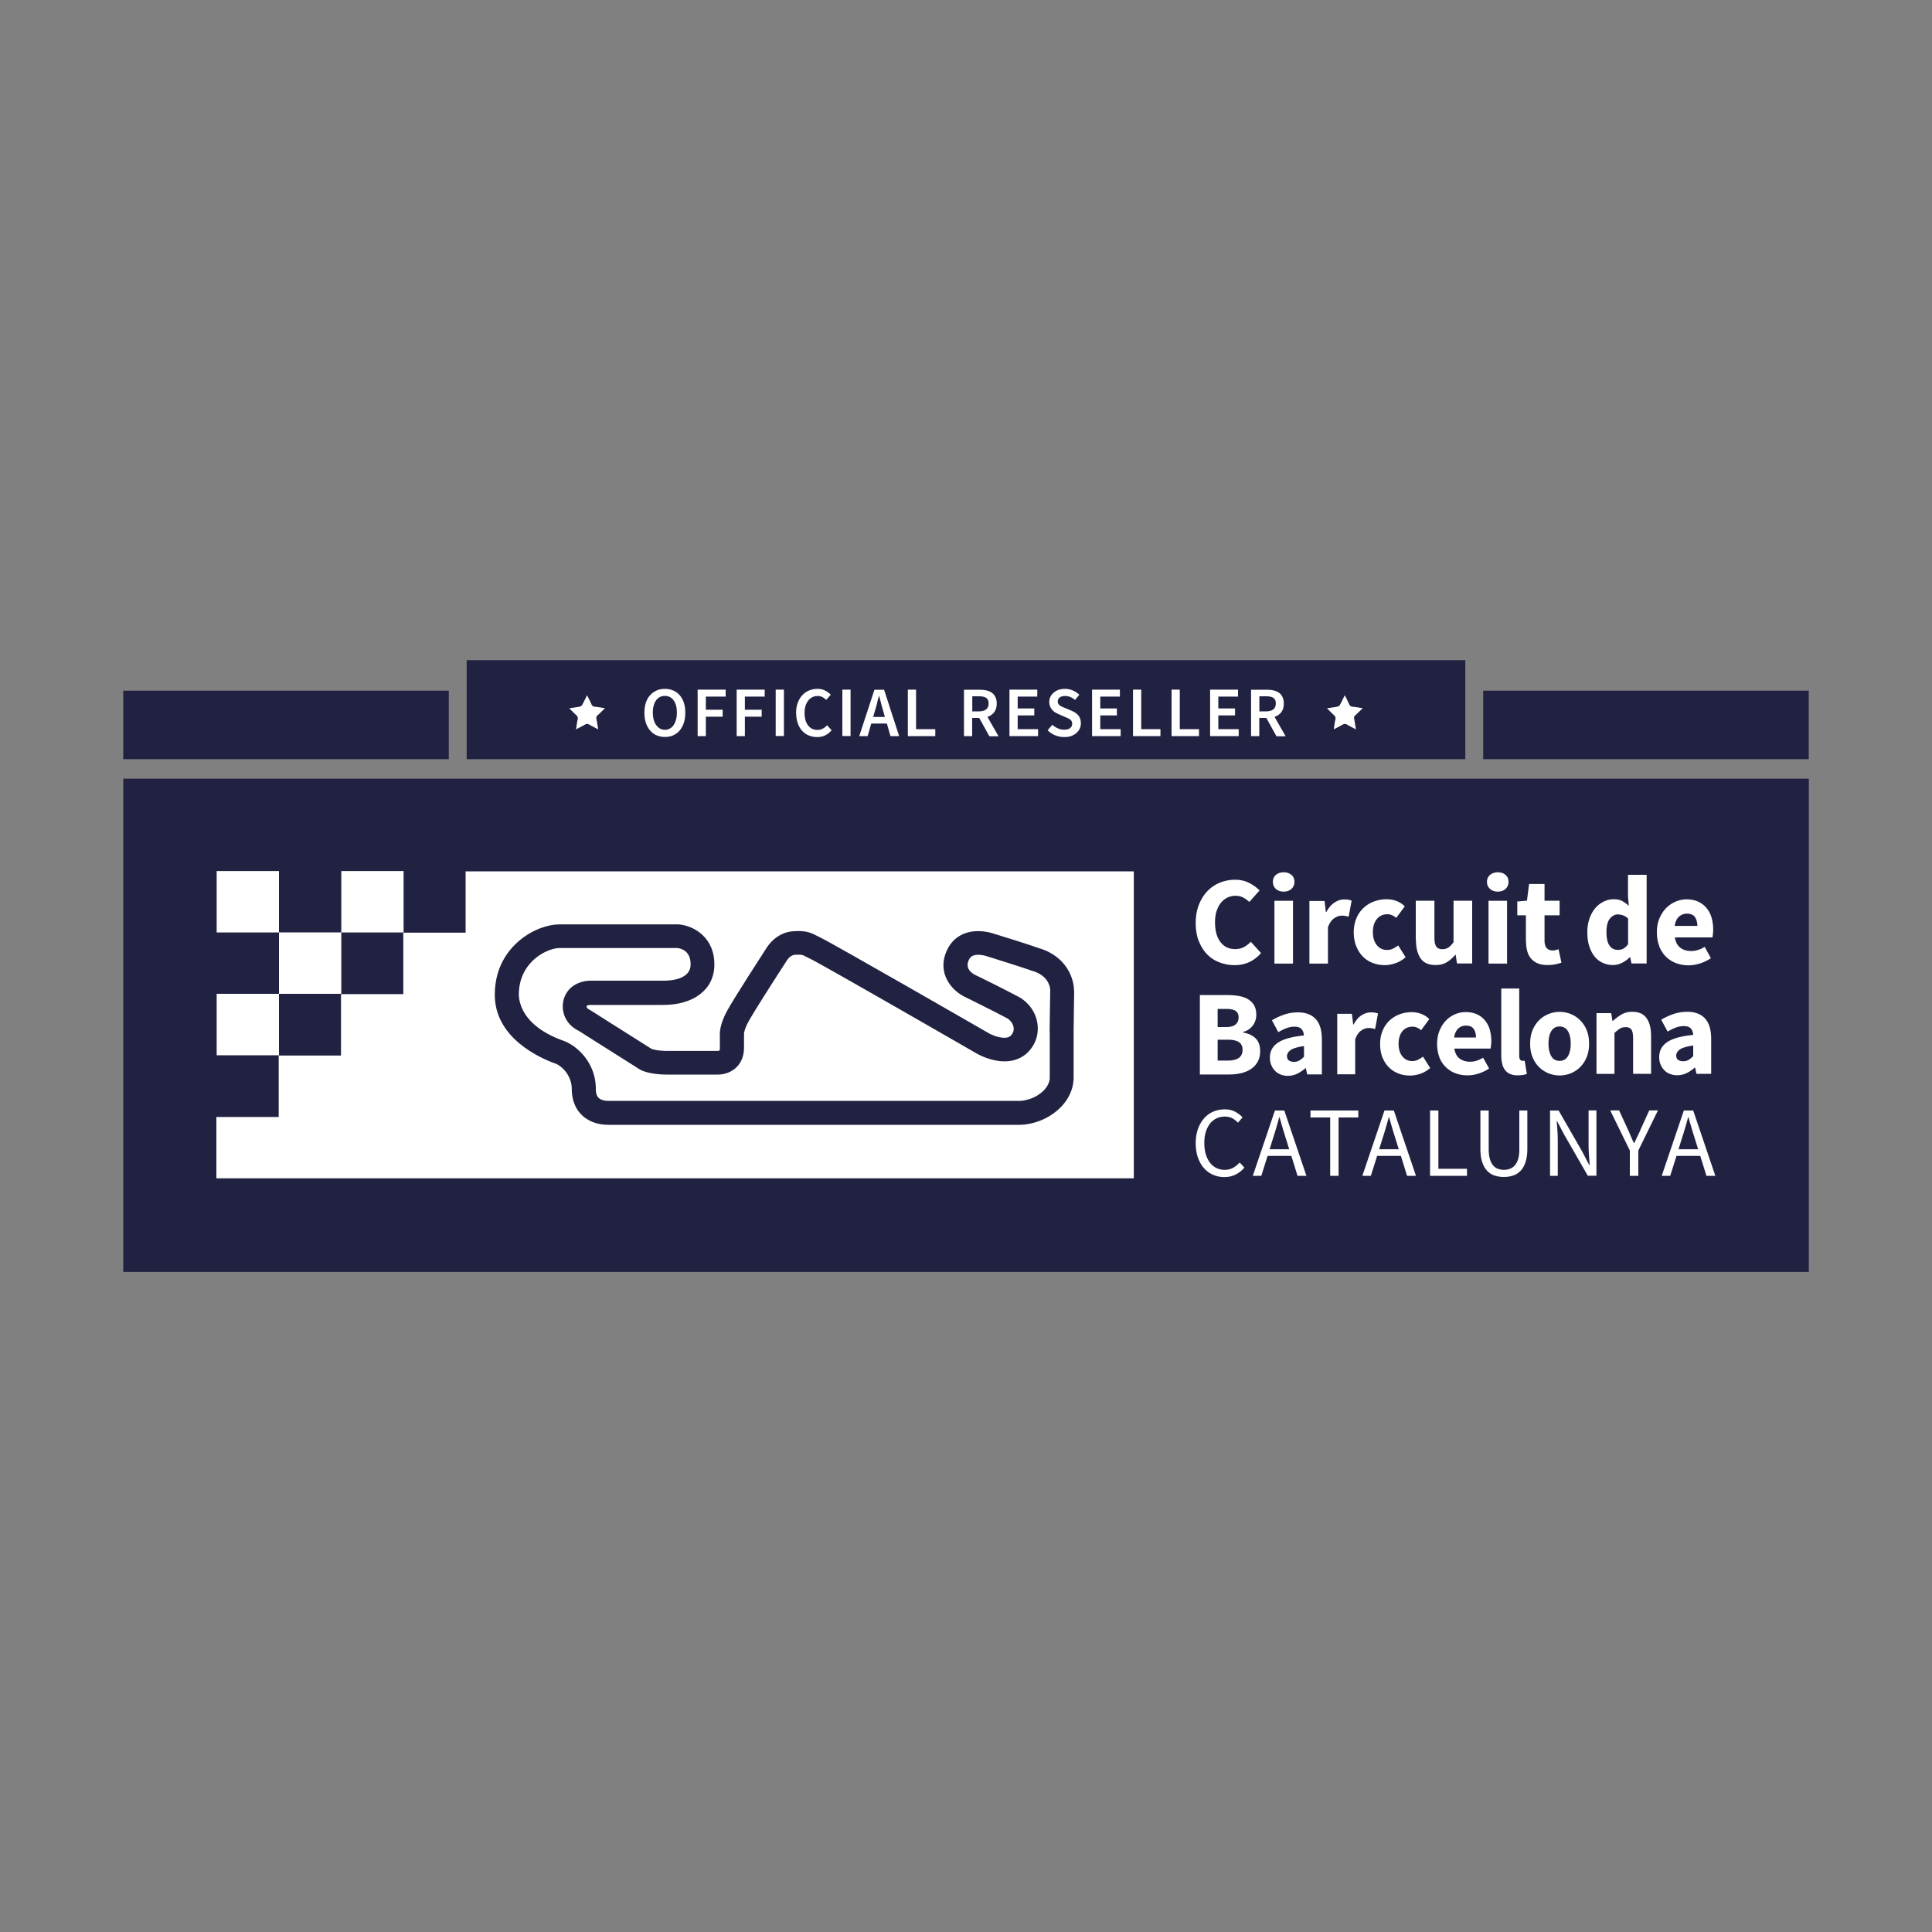 <svg xmlns="http://www.w3.org/2000/svg" id="Laag_1" viewBox="0 0 200 200"><rect x="0" y="0" width="200" height="200" fill="#808080" stroke="none"/><defs><clipPath id="clippath"><path d="M12.76 68.33h174.49v63.33H12.76z" class="cls-1"/></clipPath><style>.cls-1{fill:none}.cls-2{clip-path:url(#clippath)}.cls-3{fill:#fff}.cls-4{fill:#212241}</style></defs><path d="M12.76 80.61h174.49v51.06H12.76z" class="cls-4"/><g class="cls-2"><path d="M173.9 108.64c.25-.18.71-.31 1.38-.41v1.1c-.17.17-.33.3-.48.39-.15.09-.34.14-.55.14s-.39-.05-.53-.14c-.13-.1-.2-.25-.2-.45 0-.24.13-.45.38-.63m-2.01 1.52c.09.23.21.43.37.6.16.17.35.31.58.4s.48.15.77.15c.35 0 .68-.08.98-.22s.58-.34.85-.57h.04l.14.64h1.52v-3.59c0-.97-.21-1.68-.64-2.14-.43-.46-1.04-.69-1.85-.69-.49 0-.96.08-1.41.23-.44.15-.87.35-1.27.59l.66 1.23c.3-.18.59-.32.86-.42.27-.1.54-.15.81-.15.34 0 .58.08.73.25.15.16.24.39.25.66-1.24.13-2.14.37-2.69.75-.55.37-.83.88-.83 1.54 0 .27.04.52.13.75m-6.62 1h1.86v-4.23c.2-.2.39-.34.55-.45.17-.11.37-.16.61-.16.27 0 .47.08.59.25.12.17.18.48.18.93v3.65h1.86v-3.89c0-.79-.15-1.41-.46-1.86-.31-.44-.8-.67-1.48-.67-.43 0-.8.09-1.12.28-.32.19-.61.41-.89.66h-.05l-.13-.8h-1.52v6.27Zm-4.68-4.43c.19-.32.48-.48.86-.48s.66.16.86.48c.19.32.29.75.29 1.3s-.1.98-.29 1.3c-.2.32-.48.48-.86.48s-.68-.16-.86-.48c-.19-.32-.29-.75-.29-1.3s.09-.98.29-1.3m-1.94 2.7c.17.41.39.75.68 1.03.28.28.61.49.98.64.37.15.75.22 1.15.22s.78-.08 1.14-.22c.37-.15.69-.36.97-.64s.51-.62.68-1.03c.17-.41.25-.87.25-1.4s-.08-.99-.25-1.4a2.986 2.986 0 0 0-2.79-1.89c-.39 0-.78.07-1.15.22-.37.15-.7.36-.98.64s-.51.62-.68 1.03c-.17.41-.25.87-.25 1.4s.08.99.25 1.4m-3.24-.21c0 .32.03.61.09.86.06.26.15.48.29.66.13.18.3.32.52.42.22.1.49.15.81.15.21 0 .39-.02.55-.04.16-.03.28-.07.39-.11l-.23-1.38c-.05.02-.09.03-.12.03h-.11c-.08 0-.15-.04-.22-.11-.07-.08-.11-.21-.11-.4v-6.98h-1.86v6.91Zm-4.88-1.83c.07-.42.21-.73.43-.93.22-.2.48-.3.78-.3.38 0 .65.11.81.34.16.23.24.52.24.89h-2.26Zm-1.54 2.03c.16.4.38.75.67 1.03.29.28.62.5 1.01.64.39.15.8.22 1.25.22.38 0 .76-.06 1.16-.19.39-.13.75-.3 1.07-.52l-.62-1.12c-.45.28-.9.42-1.35.42-.42 0-.78-.11-1.07-.32-.29-.21-.48-.56-.56-1.04h3.75c.02-.08.03-.18.05-.32.02-.14.03-.29.03-.46 0-.43-.06-.83-.16-1.19-.11-.37-.28-.68-.5-.95-.22-.27-.5-.48-.83-.63-.33-.15-.72-.23-1.17-.23-.38 0-.75.08-1.1.23-.35.15-.67.37-.94.65-.27.28-.49.63-.66 1.04-.17.41-.25.87-.25 1.37s.08.99.24 1.39m-5.9 0c.16.41.38.75.66 1.03s.6.49.98.64c.37.15.78.22 1.22.22.34 0 .7-.06 1.07-.19.37-.13.71-.32 1.01-.59l-.74-1.18c-.15.12-.32.22-.51.32s-.39.14-.62.14c-.4 0-.74-.16-1-.48-.26-.32-.4-.75-.4-1.3s.13-.98.39-1.3c.26-.32.62-.48 1.07-.48.29 0 .58.12.87.37l.85-1.15a2.27 2.27 0 0 0-.78-.52c-.31-.13-.66-.2-1.05-.2-.43 0-.84.07-1.24.22s-.74.36-1.04.64c-.3.28-.54.62-.71 1.03-.18.41-.27.87-.27 1.4s.08.99.24 1.4m-4.68 1.74h1.86v-3.64c.17-.43.38-.73.64-.9.26-.17.5-.25.74-.25.13 0 .25 0 .35.03.1.02.21.04.33.08l.3-1.61c-.09-.04-.2-.07-.31-.09-.11-.02-.26-.03-.43-.03-.32 0-.64.1-.96.3-.32.2-.59.52-.82.95h-.05l-.13-1.1h-1.52v6.27Zm-4.82-2.51c.25-.18.71-.31 1.38-.41v1.1c-.17.17-.33.3-.48.39-.15.09-.34.14-.56.14s-.39-.05-.52-.14c-.13-.1-.2-.25-.2-.45 0-.24.13-.45.38-.63m-2.02 1.52c.09.23.21.43.37.6.16.17.35.31.58.4.23.1.48.15.77.15.35 0 .68-.08.98-.22.3-.15.58-.34.85-.57h.04l.14.64h1.52v-3.59c0-.97-.21-1.68-.64-2.14-.43-.46-1.04-.69-1.85-.69-.5 0-.97.08-1.41.23-.44.15-.87.35-1.27.59l.66 1.23c.3-.18.59-.32.86-.42.27-.1.54-.15.81-.15.34 0 .58.08.73.25.15.16.23.39.25.66-1.24.13-2.13.37-2.69.75-.55.37-.83.88-.83 1.54 0 .27.04.52.13.75m-5.54-.44v-2.16h1.05c.51 0 .9.08 1.15.25.25.16.38.43.38.79 0 .75-.51 1.12-1.53 1.12h-1.05Zm0-3.47v-1.88h.88c.44 0 .76.07.97.2.21.14.32.36.32.67s-.1.56-.31.74c-.21.18-.54.27-.99.27h-.87Zm-1.86 4.91h3.06c.44 0 .86-.05 1.25-.14.39-.1.73-.24 1.02-.44.29-.2.52-.45.68-.75.16-.3.25-.66.25-1.09 0-.55-.15-.99-.45-1.3-.3-.31-.74-.52-1.33-.63v-.05c.23-.06.44-.15.62-.28a1.754 1.754 0 0 0 .68-.95c.06-.19.08-.37.08-.55 0-.4-.08-.72-.23-.99-.16-.26-.37-.47-.64-.63-.27-.16-.6-.27-.96-.33a7.38 7.38 0 0 0-1.19-.09h-2.82v8.23ZM173.36 95.85c.07-.43.22-.76.45-.96.23-.2.5-.31.81-.31.39 0 .67.12.84.35.16.24.25.54.25.92h-2.34Zm-1.6 2.11c.17.42.4.77.69 1.07.3.29.65.52 1.05.67s.83.23 1.3.23c.39 0 .79-.07 1.2-.2.41-.13.77-.31 1.11-.54l-.64-1.17c-.47.29-.94.43-1.4.43-.44 0-.81-.11-1.11-.33-.3-.22-.5-.58-.58-1.08h3.89c.02-.08.03-.19.05-.33a4.477 4.477 0 0 0-.14-1.72c-.11-.38-.29-.71-.52-.99-.23-.28-.52-.5-.86-.66-.35-.16-.75-.24-1.21-.24-.39 0-.77.08-1.14.24-.37.16-.69.38-.98.67-.28.29-.51.65-.69 1.07-.17.42-.26.9-.26 1.42s.08 1.02.25 1.44m-5.12-2.84c.24-.29.51-.44.81-.44.17 0 .35.03.54.09.18.06.36.17.54.33v2.66c-.16.22-.32.37-.49.46-.17.09-.36.13-.57.13-.37 0-.66-.15-.87-.45-.21-.3-.31-.77-.31-1.41s.12-1.08.35-1.37m-2.14 2.82c.13.42.31.77.54 1.07.23.29.51.52.84.67.33.16.69.24 1.09.24.31 0 .62-.08.93-.23.31-.15.57-.34.8-.57h.05l.13.64h1.57v-9.18h-1.93v2.21l.08 1c-.23-.21-.46-.37-.69-.5s-.54-.18-.9-.18c-.34 0-.67.08-1 .24-.33.16-.62.38-.87.67-.25.29-.45.65-.6 1.07-.15.42-.23.9-.23 1.43s.06 1.01.19 1.43m-6.54-.54c0 .37.04.72.12 1.03s.21.57.39.79c.18.22.41.39.69.51.28.12.63.18 1.03.18.32 0 .59-.03.83-.08s.44-.11.61-.16l-.3-1.4c-.09.03-.19.07-.29.09-.11.03-.22.04-.32.04-.25 0-.46-.08-.61-.24-.15-.16-.23-.43-.23-.79v-2.61h1.56v-1.51h-1.56v-1.73h-1.6l-.22 1.73-1 .08v1.43h.89v2.63Zm-3.88 2.36h1.92v-6.5h-1.92v6.5Zm1.76-7.73c.21-.19.31-.43.31-.73s-.1-.54-.31-.72c-.2-.18-.47-.27-.8-.27s-.59.09-.8.27c-.21.18-.32.42-.32.72s.11.54.32.73c.21.19.48.28.8.28s.6-.09.8-.28m-9.27 5.27c0 .82.16 1.46.48 1.92.32.46.83.69 1.54.69.45 0 .83-.09 1.15-.28s.62-.45.9-.78h.04l.14.9h1.57v-6.5h-1.93v4.3c-.19.25-.37.44-.54.55-.17.11-.37.17-.62.17-.28 0-.49-.09-.62-.26-.13-.18-.2-.5-.2-.97v-3.79h-1.93v4.04Zm-6.18.66c.17.42.39.78.68 1.07.29.29.63.51 1.01.66.39.15.81.23 1.26.23.36 0 .73-.07 1.11-.2.38-.13.73-.34 1.05-.62l-.77-1.22c-.16.12-.33.23-.53.33-.19.1-.41.14-.64.14-.42 0-.77-.17-1.04-.5-.27-.33-.41-.78-.41-1.35s.14-1.02.41-1.35c.27-.33.64-.5 1.11-.5.3 0 .6.13.9.38l.88-1.19c-.22-.23-.49-.41-.81-.54s-.69-.2-1.09-.2c-.44 0-.87.08-1.28.23-.41.15-.77.37-1.08.66-.31.29-.56.64-.74 1.07-.18.42-.28.91-.28 1.45s.09 1.02.25 1.45m-4.85 1.8h1.93v-3.77c.17-.44.39-.76.66-.93.27-.18.52-.26.77-.26.14 0 .26 0 .37.03.11.02.22.04.34.08l.31-1.66c-.09-.04-.2-.08-.32-.1s-.27-.03-.45-.03c-.33 0-.66.1-1 .32-.33.21-.61.54-.85.98h-.05l-.13-1.14h-1.57v6.5Zm-3.61 0h1.92v-6.5h-1.92v6.5Zm1.76-7.73c.2-.19.31-.43.31-.73s-.1-.54-.31-.72c-.21-.18-.48-.27-.81-.27s-.59.09-.8.27c-.21.18-.31.42-.31.72s.1.54.31.73c.21.19.48.28.8.28s.6-.09.81-.28m-9.58 5.41c.21.55.5 1 .86 1.37.37.37.79.65 1.29.83.49.19 1.01.28 1.56.28s1.03-.1 1.49-.31c.46-.21.87-.52 1.23-.94l-1.06-1.17c-.21.23-.45.41-.71.55-.26.14-.57.21-.92.21-.63 0-1.13-.24-1.51-.73-.37-.48-.56-1.17-.56-2.05 0-.43.05-.81.16-1.15.11-.34.26-.63.45-.86a1.906 1.906 0 0 1 1.5-.73c.29 0 .56.06.78.17.22.11.44.27.66.47l1.06-1.19c-.29-.3-.65-.56-1.08-.78-.43-.22-.91-.33-1.45-.33s-1.07.1-1.57.3c-.49.2-.93.49-1.3.88-.37.38-.66.85-.88 1.41-.22.55-.33 1.19-.33 1.89s.11 1.35.32 1.89M176.65 121.72h.92l-2.29-6.76h-.97l-2.29 6.76h.88l.65-2.06h2.46l.64 2.06Zm-2.89-2.75.32-1.03c.12-.38.24-.75.35-1.13.11-.37.22-.76.32-1.15h.04c.11.39.22.77.33 1.15.11.37.23.75.35 1.13l.32 1.03h-2.03Zm-5.03 2.75h.87v-2.62l2.03-4.15h-.9l-.87 1.91c-.1.25-.21.49-.33.73-.12.24-.23.49-.35.74h-.04c-.12-.25-.23-.5-.33-.74s-.21-.49-.32-.73l-.88-1.91h-.92l2.03 4.15v2.62Zm-8.28 0h.81v-3.54c0-.36-.01-.71-.03-1.07-.03-.35-.05-.7-.08-1.05h.04l.73 1.39 2.45 4.26h.89v-6.76h-.81v3.5c0 .36.01.72.04 1.09.02.37.05.72.07 1.07h-.04l-.73-1.4-2.44-4.25h-.89v6.76Zm-7.2-2.79c0 .54.06 1 .19 1.37.12.37.29.67.51.9s.47.4.77.49c.3.1.62.15.96.15s.66-.05.96-.15c.3-.1.55-.26.77-.49s.39-.53.51-.9.19-.83.19-1.37v-3.97h-.83v3.99c0 .41-.04.75-.12 1.02-.08.28-.2.49-.34.66-.14.16-.31.28-.51.36a1.81 1.81 0 0 1-1.25 0c-.19-.07-.36-.19-.5-.36-.14-.17-.25-.38-.33-.66-.08-.27-.12-.61-.12-1.02v-3.99h-.86v3.97Zm-5.2 2.79h3.81v-.73h-2.96v-6.03h-.86v6.76Zm-2.39 0h.92l-2.29-6.76h-.97l-2.29 6.76h.88l.65-2.06h2.46l.64 2.06Zm-2.89-2.75.32-1.03c.12-.38.24-.75.35-1.13.11-.37.22-.76.32-1.15h.04c.11.39.22.77.33 1.15.11.37.23.75.35 1.13l.32 1.03h-2.03Zm-5.07 2.75h.87v-6.04h2.04v-.72h-4.95v.72h2.04v6.04Zm-3.38 0h.92l-2.29-6.76h-.97l-2.29 6.76h.88l.65-2.06h2.46l.64 2.06Zm-2.89-2.75.32-1.03c.12-.38.24-.75.35-1.13.11-.37.22-.76.32-1.15h.04c.11.39.22.77.33 1.15.11.37.23.75.35 1.13l.32 1.03h-2.03Zm-7.42.85c.15.44.35.8.62 1.1.26.3.58.53.94.69.36.16.75.24 1.18.24s.82-.09 1.16-.26.64-.41.91-.72l-.49-.53c-.22.24-.45.43-.7.56-.25.13-.53.2-.86.2s-.61-.07-.87-.2-.48-.32-.66-.56a2.71 2.71 0 0 1-.42-.87c-.1-.34-.15-.72-.15-1.15s.05-.8.15-1.13.25-.62.43-.86c.19-.24.41-.42.67-.55.26-.13.55-.19.88-.19.29 0 .54.06.76.17.22.11.41.27.59.46l.48-.55c-.2-.22-.45-.41-.76-.58-.31-.17-.67-.25-1.08-.25s-.83.08-1.2.24c-.37.16-.69.39-.95.7-.27.3-.48.67-.63 1.1-.15.43-.23.92-.23 1.46s.08 1.04.22 1.48M28.88 96.52h6.45v6.36h-6.45zM22.43 90.17h6.45v6.36h-6.45zM22.43 102.88h6.45v6.36h-6.45zM35.33 90.17h6.45v6.36h-6.45zM108.66 106.86c0-.94.06-4.1.06-4.33 0-.26-.12-1.54-1.9-2.04l-.13-.04c-.46-.18-3.02-.99-4.53-1.46l-.07-.02s-.38-.13-.82-.13c-.65 0-.86.27-.99.57-.38.84.29 1.33.72 1.54.03.01 2.51 1.21 4.55 2.3l.09.05c.93.6 1.54 1.49 1.73 2.51.17.92-.02 1.86-.53 2.59-.63.95-1.64 1.47-2.85 1.47-1.37 0-2.61-.66-2.74-.74h-.02c-4.46-2.57-16.26-9.35-17.36-9.88-.13-.06-.24-.12-.34-.17-.45-.23-.5-.25-.86-.25-.1 0-.22 0-.37.01-.51.03-.85.59-.85.6l-.04.06s-3.22 4.96-3.95 6.3c-.38.7-.44 1.14-.45 1.26l.03.11-.02.02v1.25c0 1.92-1.41 2.8-2.72 2.8h-5.2c-1.79 0-2.64-.4-2.85-.52l-.05-.03-6.29-3.98c-1.5-.73-1.86-2.2-1.55-3.27.41-1.41 1.75-1.92 2.77-1.92h7.54c.84 0 2.78-.15 2.82-1.64.03-1.52-1.09-1.71-1.39-1.74H57.93c-1.23 0-4.19 1.37-4.22 4.78 0 .74.31 3.27 4.57 4.8.05.02.09.03.11.04 1.59.63 3.29 2.45 3.29 4.96 0 .79.32.97.45 1.05.31.18.7.19.74.19h42.76c.06 0 1.2-.05 2.18-.86.78-.64.85-1.31.86-1.43v-4.8Z" class="cls-3"/><path d="M111.2 102.57s-.06 3.35-.06 4.29v4.72c0 .37-.05 2.02-1.76 3.43-1.68 1.39-3.54 1.43-3.75 1.43H62.94c-.25 0-1.18-.01-2.06-.52-1.09-.63-1.69-1.76-1.69-3.19 0-1.28-.89-2.32-1.73-2.65h-.03c-1.47-.54-6.25-2.6-6.21-7.16.02-2.81 1.37-4.55 2.51-5.52 1.48-1.26 3.13-1.71 4.19-1.71H70.2c1.54.09 3.82 1.31 3.75 4.27-.05 2.47-2.13 4.07-5.29 4.07H61.1c-.16 0-.33.06-.37.09v.02c-.06.19.22.35.28.38l.09.04.05.04 6.28 3.97c.12.05.63.22 1.65.22h5.22c.08 0 .16-.03.18-.04 0 0 .04-.07.04-.27v-1.2c-.03-.37.01-1.3.75-2.64.76-1.39 3.75-5.99 4.03-6.43.19-.32 1.1-1.7 2.83-1.81.2-.01.37-.02.52-.02.95 0 1.42.24 1.97.52.09.05.19.1.3.15 1.4.68 16.7 9.48 17.51 9.95.22.12.92.43 1.54.43.48 0 .66-.18.79-.37l.03-.04c.13-.18.18-.45.13-.71-.05-.24-.19-.58-.61-.87-1.99-1.06-4.38-2.21-4.4-2.23-1.34-.62-2.96-2.42-1.91-4.78.59-1.32 1.74-2.04 3.26-2.04.8 0 1.46.21 1.64.27.5.15 3.82 1.18 4.64 1.49 2.95.86 3.67 3.29 3.64 4.45M48.2 90.19v6.36h-6.45v6.36H35.3v6.36h-6.45v6.36H22.4v6.35h94.97V90.2H48.22Z" class="cls-3"/><path d="M48.31 68.34h103.38v10.25H48.31zM12.76 71.5h33.7v7.09h-33.7zM153.54 71.5h33.7v7.09h-33.7z" class="cls-4"/><path d="M61.92 75.5c-.32-.17-.61-.31-.88-.47-.18-.11-.33-.12-.52 0-.27.16-.56.3-.89.47.06-.37.09-.7.17-1.01.05-.21-.01-.33-.16-.47-.23-.21-.45-.44-.71-.7.39-.06.74-.1 1.08-.17.1-.02.22-.1.26-.19.17-.3.32-.62.5-.99.18.35.33.65.47.96.07.15.16.21.33.23.33.03.66.09 1.06.15-.28.27-.52.52-.77.74-.11.1-.16.2-.12.36.07.34.12.69.18 1.07M140.36 75.5c-.32-.17-.61-.31-.88-.47-.18-.11-.33-.12-.52 0-.27.16-.56.3-.89.47.06-.37.09-.7.17-1.01.05-.21-.01-.33-.16-.47-.23-.21-.45-.44-.71-.7.39-.06.74-.1 1.08-.17.1-.02.22-.1.26-.19.17-.3.32-.62.5-.99.18.35.33.65.47.96.07.15.16.21.33.23.33.03.66.09 1.06.15-.28.27-.52.52-.77.74-.11.1-.16.2-.12.36.07.34.12.69.18 1.07M68.83 76.29c-.31 0-.6-.06-.86-.17-.26-.11-.48-.28-.67-.5-.19-.22-.33-.48-.44-.79-.1-.31-.15-.66-.15-1.05s.05-.73.15-1.04c.1-.31.25-.56.44-.77.19-.21.41-.37.67-.49.26-.11.55-.17.86-.17s.6.06.86.17c.26.11.48.27.67.49.19.21.33.47.43.77.1.31.15.65.15 1.04s-.05.74-.15 1.05c-.1.31-.25.57-.43.79-.19.22-.41.38-.67.5-.26.12-.55.17-.86.17m0-.74c.19 0 .36-.04.51-.13.15-.08.29-.2.39-.36.11-.15.19-.34.25-.56.06-.22.09-.46.09-.73 0-.54-.11-.96-.34-1.27-.22-.31-.53-.46-.9-.46s-.69.15-.91.46c-.22.31-.34.73-.34 1.27 0 .27.03.51.09.73.06.22.14.4.26.56.11.15.24.27.39.36.15.08.32.13.51.13M72.22 71.39h2.9v.72h-2.05v1.36h1.74v.72h-1.74v2.01h-.85v-4.81zM76.26 71.39h2.9v.72h-2.05v1.36h1.74v.72h-1.74v2.01h-.85v-4.81zM80.3 71.39h.85v4.8h-.85zM82.41 73.81c0-.39.06-.74.17-1.05.12-.31.27-.58.48-.79.2-.22.43-.38.7-.49.27-.11.56-.17.87-.17s.56.06.79.18c.23.12.42.26.58.43l-.47.53c-.13-.12-.26-.22-.4-.29-.14-.07-.3-.11-.49-.11a1.21 1.21 0 0 0-.97.47c-.12.15-.21.33-.28.55-.07.22-.1.46-.1.73 0 .55.12.98.36 1.29s.56.47.96.47c.21 0 .4-.04.56-.13.16-.08.31-.2.45-.35l.47.52c-.2.22-.42.4-.66.52-.25.12-.52.18-.83.18s-.59-.05-.86-.16-.5-.27-.69-.48c-.2-.21-.35-.47-.46-.78-.11-.31-.17-.66-.17-1.06M87.2 71.39h.85v4.8h-.85zM91.8 74.9h-1.61l-.37 1.3h-.87l1.57-4.8h1l1.56 4.8h-.9l-.37-1.3Zm-.19-.67-.17-.59c-.07-.26-.15-.52-.22-.79s-.14-.54-.21-.8h-.03c-.07.27-.14.54-.2.8-.07.27-.14.53-.22.78l-.17.59h1.23ZM93.98 71.39h.85v4.09h1.99v.72h-2.84v-4.81zM102.41 76.2l-1.04-1.88h-.73v1.88h-.85v-4.8h1.62c.25 0 .48.03.7.07.22.05.4.13.56.24.16.11.28.26.37.44.09.18.14.41.14.68 0 .37-.09.66-.26.89-.17.23-.41.39-.7.49l1.15 2.01h-.95Zm-1.76-2.56h.67c.33 0 .59-.07.76-.2.17-.14.26-.34.26-.62s-.09-.47-.26-.58-.42-.16-.76-.16h-.67v1.57ZM104.5 71.39h2.88v.72h-2.03v1.23h1.72v.72h-1.72v1.42h2.11v.72h-2.96v-4.81zM108.9 75c.17.16.37.29.59.39.22.1.44.15.67.15.27 0 .48-.06.62-.17.14-.11.21-.26.21-.45 0-.1-.02-.18-.05-.25a.655.655 0 0 0-.15-.18c-.07-.05-.14-.1-.24-.14-.09-.04-.2-.09-.3-.13l-.66-.29c-.12-.05-.23-.11-.35-.18a1.299 1.299 0 0 1-.53-.62c-.06-.14-.09-.29-.09-.47 0-.19.04-.37.12-.53.08-.16.19-.31.34-.43.14-.12.31-.22.51-.29a2.112 2.112 0 0 1 1.47.07c.26.11.48.26.67.44l-.44.54c-.15-.13-.31-.23-.48-.3s-.36-.11-.56-.11c-.23 0-.41.05-.55.15-.13.1-.2.24-.2.42 0 .09.02.17.06.24.04.07.1.13.17.18.07.05.15.1.25.14.09.04.19.08.29.12l.65.27c.14.06.27.13.39.21.12.08.22.17.31.27s.15.22.2.36c.05.14.07.29.07.47 0 .2-.04.38-.12.55-.08.17-.19.32-.34.45-.15.13-.33.23-.54.31-.21.08-.45.11-.72.11-.32 0-.63-.06-.93-.18-.3-.12-.56-.3-.79-.52l.49-.58ZM113.05 71.39h2.88v.72h-2.03v1.23h1.72v.72h-1.72v1.42h2.11v.72h-2.96v-4.81zM117.29 71.39h.85v4.09h1.99v.72h-2.84v-4.81zM121.28 71.39h.85v4.09h1.99v.72h-2.84v-4.81zM125.27 71.39h2.89v.72h-2.04v1.23h1.73v.72h-1.73v1.42h2.11v.72h-2.96v-4.81zM132.13 76.2l-1.04-1.88h-.73v1.88h-.85v-4.8h1.62c.25 0 .48.03.7.07.21.05.4.13.56.24.16.11.28.26.37.44.09.18.14.41.14.68 0 .37-.09.66-.26.89-.17.23-.41.39-.7.49l1.15 2.01h-.95Zm-1.76-2.56h.68c.33 0 .59-.07.76-.2.17-.14.26-.34.26-.62s-.09-.47-.26-.58c-.17-.11-.42-.16-.76-.16h-.68v1.57Z" class="cls-3"/></g></svg>